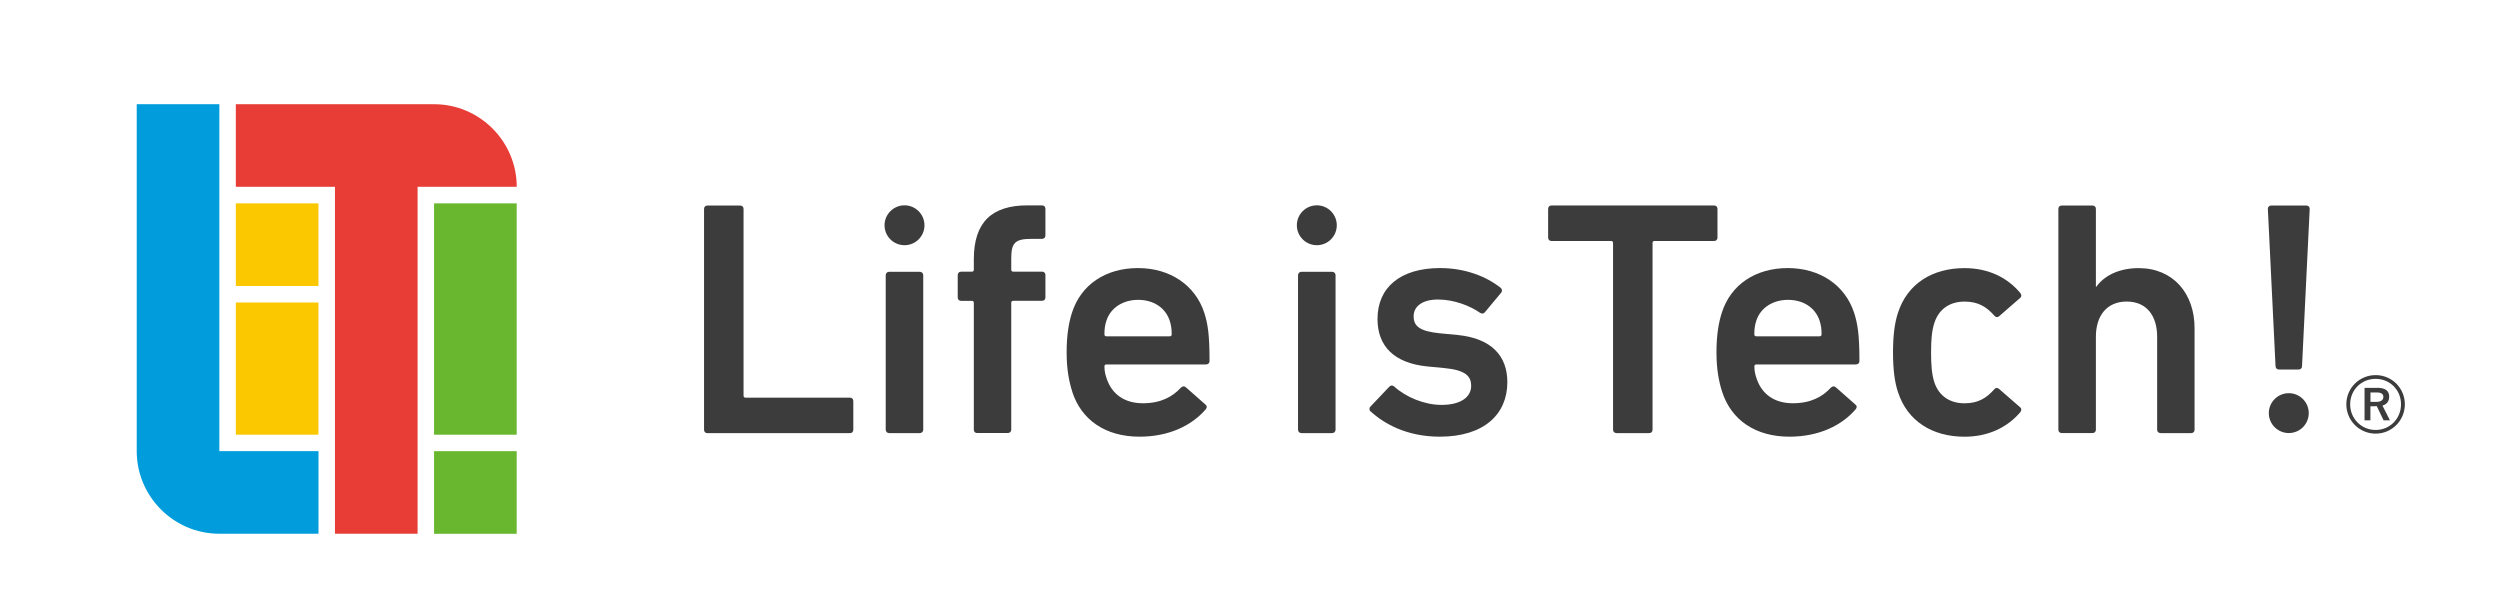 <?xml version="1.0" encoding="UTF-8"?><svg id="a" xmlns="http://www.w3.org/2000/svg" xmlns:xlink="http://www.w3.org/1999/xlink" width="469" height="114" viewBox="0 0 469 114"><defs><style>.d{fill:none;}.e{fill:#68b72e;}.f{fill:#e73d36;}.g{fill:#fbc800;}.h{fill:#009cdc;}.i{fill:#3c3c3c;}.j{clip-path:url(#c);}.k{clip-path:url(#b);}</style><clipPath id="b"><rect class="d" x="-71" y="-46" width="609" height="197.01"/></clipPath><clipPath id="c"><rect class="d" x="-71" y="-46" width="609" height="197.01"/></clipPath></defs><g class="k"><rect class="g" x="44.24" y="38.15" width="15.5" height="15.5"/><rect class="g" x="44.24" y="56.75" width="15.5" height="24.8"/><rect class="e" x="81.43" y="38.15" width="15.5" height="43.4"/><rect class="e" x="81.43" y="84.64" width="15.5" height="15.5"/><g class="j"><path class="h" d="M41.1,100.13h18.65v-15.5h-18.6V19.55h-15.5V84.64c0,8.51,6.95,15.47,15.45,15.49"/><path class="f" d="M81.44,19.55H44.24v15.5h18.6V100.13h15.5V35.05h18.6c0-8.53-6.97-15.5-15.5-15.5"/><path class="i" d="M132.08,39.19c0-.38,.25-.63,.63-.63h6.15c.38,0,.63,.25,.63,.63v35.03c0,.25,.13,.38,.38,.38h19.58c.38,0,.63,.25,.63,.63v5.4c0,.37-.25,.63-.63,.63h-26.74c-.38,0-.63-.25-.63-.63V39.19Z"/><path class="i" d="M166.8,50.99h5.77c.35,0,.63,.28,.63,.63v29c0,.35-.28,.63-.63,.63h-5.78c-.35,0-.63-.28-.63-.63v-29c0-.35,.28-.63,.63-.63Z"/><path class="i" d="M183.32,81.24c-.38,0-.63-.25-.63-.63v-23.79c0-.25-.13-.38-.38-.38h-2.01c-.38,0-.63-.25-.63-.63v-4.21c0-.38,.25-.63,.63-.63h2.01c.25,0,.38-.13,.38-.38v-1.95c0-7.03,3.45-10.11,10.04-10.11h2.76c.38,0,.63,.25,.63,.63v5.02c0,.38-.25,.63-.63,.63h-1.95c-3.14,0-3.83,.75-3.83,3.7v2.07c0,.25,.13,.38,.38,.38h5.4c.38,0,.63,.25,.63,.63v4.21c0,.38-.25,.63-.63,.63h-5.4c-.25,0-.38,.13-.38,.38v23.79c0,.38-.25,.63-.63,.63h-5.78Z"/><path class="i" d="M201.17,73.52c-.63-1.95-1.07-4.27-1.07-7.41s.38-5.52,1.01-7.47c1.7-5.27,6.34-8.35,12.37-8.35s10.73,3.2,12.43,8.35c.69,2.13,1,4.21,1,9.1,0,.38-.25,.63-.69,.63h-18.65c-.25,0-.38,.12-.38,.38,0,.88,.19,1.63,.44,2.32,1.01,2.95,3.39,4.58,6.78,4.58s5.59-1.25,7.09-2.89c.31-.31,.63-.38,.94-.13l3.7,3.26c.32,.25,.32,.57,.07,.88-2.58,3.01-6.84,5.15-12.43,5.15-6.4,0-10.92-3.14-12.62-8.41m18.27-13.37c-.82-2.45-3.08-3.89-5.9-3.89s-5.15,1.44-5.96,3.89c-.25,.75-.38,1.51-.38,2.57,0,.25,.12,.38,.38,.38h11.86c.25,0,.38-.13,.38-.38,0-1.07-.13-1.82-.38-2.57"/><path class="i" d="M244.15,50.99h5.77c.35,0,.63,.28,.63,.63v29c0,.35-.28,.63-.63,.63h-5.78c-.35,0-.63-.28-.63-.63v-29c0-.35,.28-.63,.63-.63Z"/><path class="i" d="M257.09,77.16c-.25-.25-.25-.63,0-.88l3.58-3.77c.25-.25,.63-.25,.88,0,2.2,2.01,5.71,3.45,8.85,3.45,3.7,0,5.59-1.5,5.59-3.58,0-1.82-1.07-2.95-5.02-3.33l-3.26-.31c-6.15-.63-9.29-3.77-9.29-8.91,0-5.84,4.21-9.54,11.74-9.54,4.71,0,8.66,1.57,11.36,3.7,.31,.25,.31,.63,.13,.88l-3.08,3.7c-.25,.31-.57,.31-.88,.13-1.88-1.32-4.9-2.51-7.91-2.51s-4.58,1.32-4.58,3.14,1.07,2.82,4.96,3.2l3.27,.31c6.34,.63,9.35,3.89,9.35,8.85,0,6.03-4.39,10.23-12.68,10.23-6.21,0-10.48-2.45-13-4.77"/><path class="i" d="M303.24,81.24c-.38,0-.63-.25-.63-.63V45.59c0-.25-.12-.38-.38-.38h-11.17c-.38,0-.63-.25-.63-.63v-5.4c0-.38,.25-.63,.63-.63h30.51c.38,0,.63,.25,.63,.63v5.4c0,.38-.25,.63-.63,.63h-11.17c-.25,0-.38,.13-.38,.38v35.03c0,.38-.25,.63-.63,.63h-6.15Z"/><path class="i" d="M323.08,73.52c-.63-1.95-1.07-4.27-1.07-7.41s.38-5.52,1.01-7.47c1.69-5.27,6.34-8.35,12.37-8.35s10.73,3.2,12.43,8.35c.69,2.13,1.01,4.21,1.01,9.1,0,.38-.25,.63-.69,.63h-18.64c-.25,0-.38,.12-.38,.38,0,.88,.19,1.63,.44,2.32,1.01,2.95,3.39,4.58,6.78,4.58s5.59-1.25,7.09-2.89c.31-.31,.63-.38,.94-.13l3.7,3.26c.32,.25,.32,.57,.06,.88-2.57,3.01-6.84,5.15-12.43,5.15-6.4,0-10.92-3.14-12.62-8.41m18.27-13.37c-.82-2.45-3.08-3.89-5.9-3.89s-5.15,1.44-5.96,3.89c-.25,.75-.38,1.51-.38,2.57,0,.25,.13,.38,.38,.38h11.86c.25,0,.38-.13,.38-.38,0-1.07-.13-1.82-.38-2.57"/><path class="i" d="M356.07,73.59c-.63-1.88-.94-4.27-.94-7.47s.31-5.58,.94-7.47c1.76-5.4,6.4-8.35,12.49-8.35,4.52,0,8.1,1.82,10.48,4.71,.19,.25,.25,.63-.06,.88l-3.96,3.45c-.31,.25-.63,.19-.88-.12-1.5-1.7-3.07-2.64-5.59-2.64-2.7,0-4.77,1.32-5.65,3.96-.5,1.5-.63,3.26-.63,5.58s.13,4.14,.63,5.65c.88,2.57,2.95,3.89,5.65,3.89,2.51,0,4.08-.94,5.59-2.64,.25-.31,.57-.31,.88-.06l3.96,3.45c.31,.25,.25,.56,.06,.88-2.38,2.82-5.96,4.64-10.48,4.64-6.09,0-10.73-2.95-12.49-8.35"/><path class="i" d="M405.31,81.24c-.38,0-.63-.25-.63-.63v-17.45c0-3.89-1.95-6.59-5.71-6.59s-5.78,2.7-5.78,6.59v17.45c0,.38-.25,.63-.63,.63h-5.78c-.38,0-.63-.25-.63-.63V39.19c0-.38,.25-.63,.63-.63h5.78c.38,0,.63,.25,.63,.63v14.63h.06c1.32-1.88,3.96-3.52,7.97-3.52,6.47,0,10.48,4.77,10.48,11.24v19.08c0,.38-.25,.63-.63,.63h-5.77Z"/><path class="i" d="M426.89,68.69l-1.44-29.5c0-.38,.25-.63,.63-.63h6.59c.38,0,.63,.25,.63,.63l-1.44,29.5c0,.38-.25,.63-.63,.63h-3.7c-.38,0-.63-.25-.63-.63"/><path class="i" d="M451.15,75.85c0,3.05-2.45,5.5-5.48,5.5s-5.5-2.45-5.5-5.5,2.45-5.48,5.5-5.48,5.48,2.45,5.48,5.48m-10.26,0c0,2.68,2.1,4.81,4.78,4.81s4.76-2.13,4.76-4.81-2.07-4.78-4.76-4.78-4.78,2.1-4.78,4.78m5.06-3.1c1.59,0,2.26,.61,2.26,1.66,0,.93-.49,1.45-1.26,1.68l1.4,2.76h-1.19l-1.28-2.66c-.09,.02-.23,.02-.35,.02h-.84v2.64h-1.1v-6.09h2.36Zm-1.26,2.64h1.1c.89,0,1.33-.35,1.33-.93,0-.54-.38-.84-1.28-.84h-1.14v1.77Z"/><path class="i" d="M173.43,42.26c0-2.06-1.68-3.74-3.74-3.74s-3.75,1.67-3.75,3.74,1.68,3.74,3.75,3.74,3.74-1.67,3.74-3.74"/><path class="i" d="M250.78,42.26c0-2.06-1.67-3.74-3.74-3.74s-3.75,1.67-3.75,3.74,1.68,3.74,3.75,3.74,3.74-1.67,3.74-3.74"/><path class="i" d="M433.12,77.5c0-2.06-1.67-3.74-3.74-3.74s-3.75,1.68-3.75,3.74,1.68,3.74,3.75,3.74,3.74-1.67,3.74-3.74"/></g></g></svg>